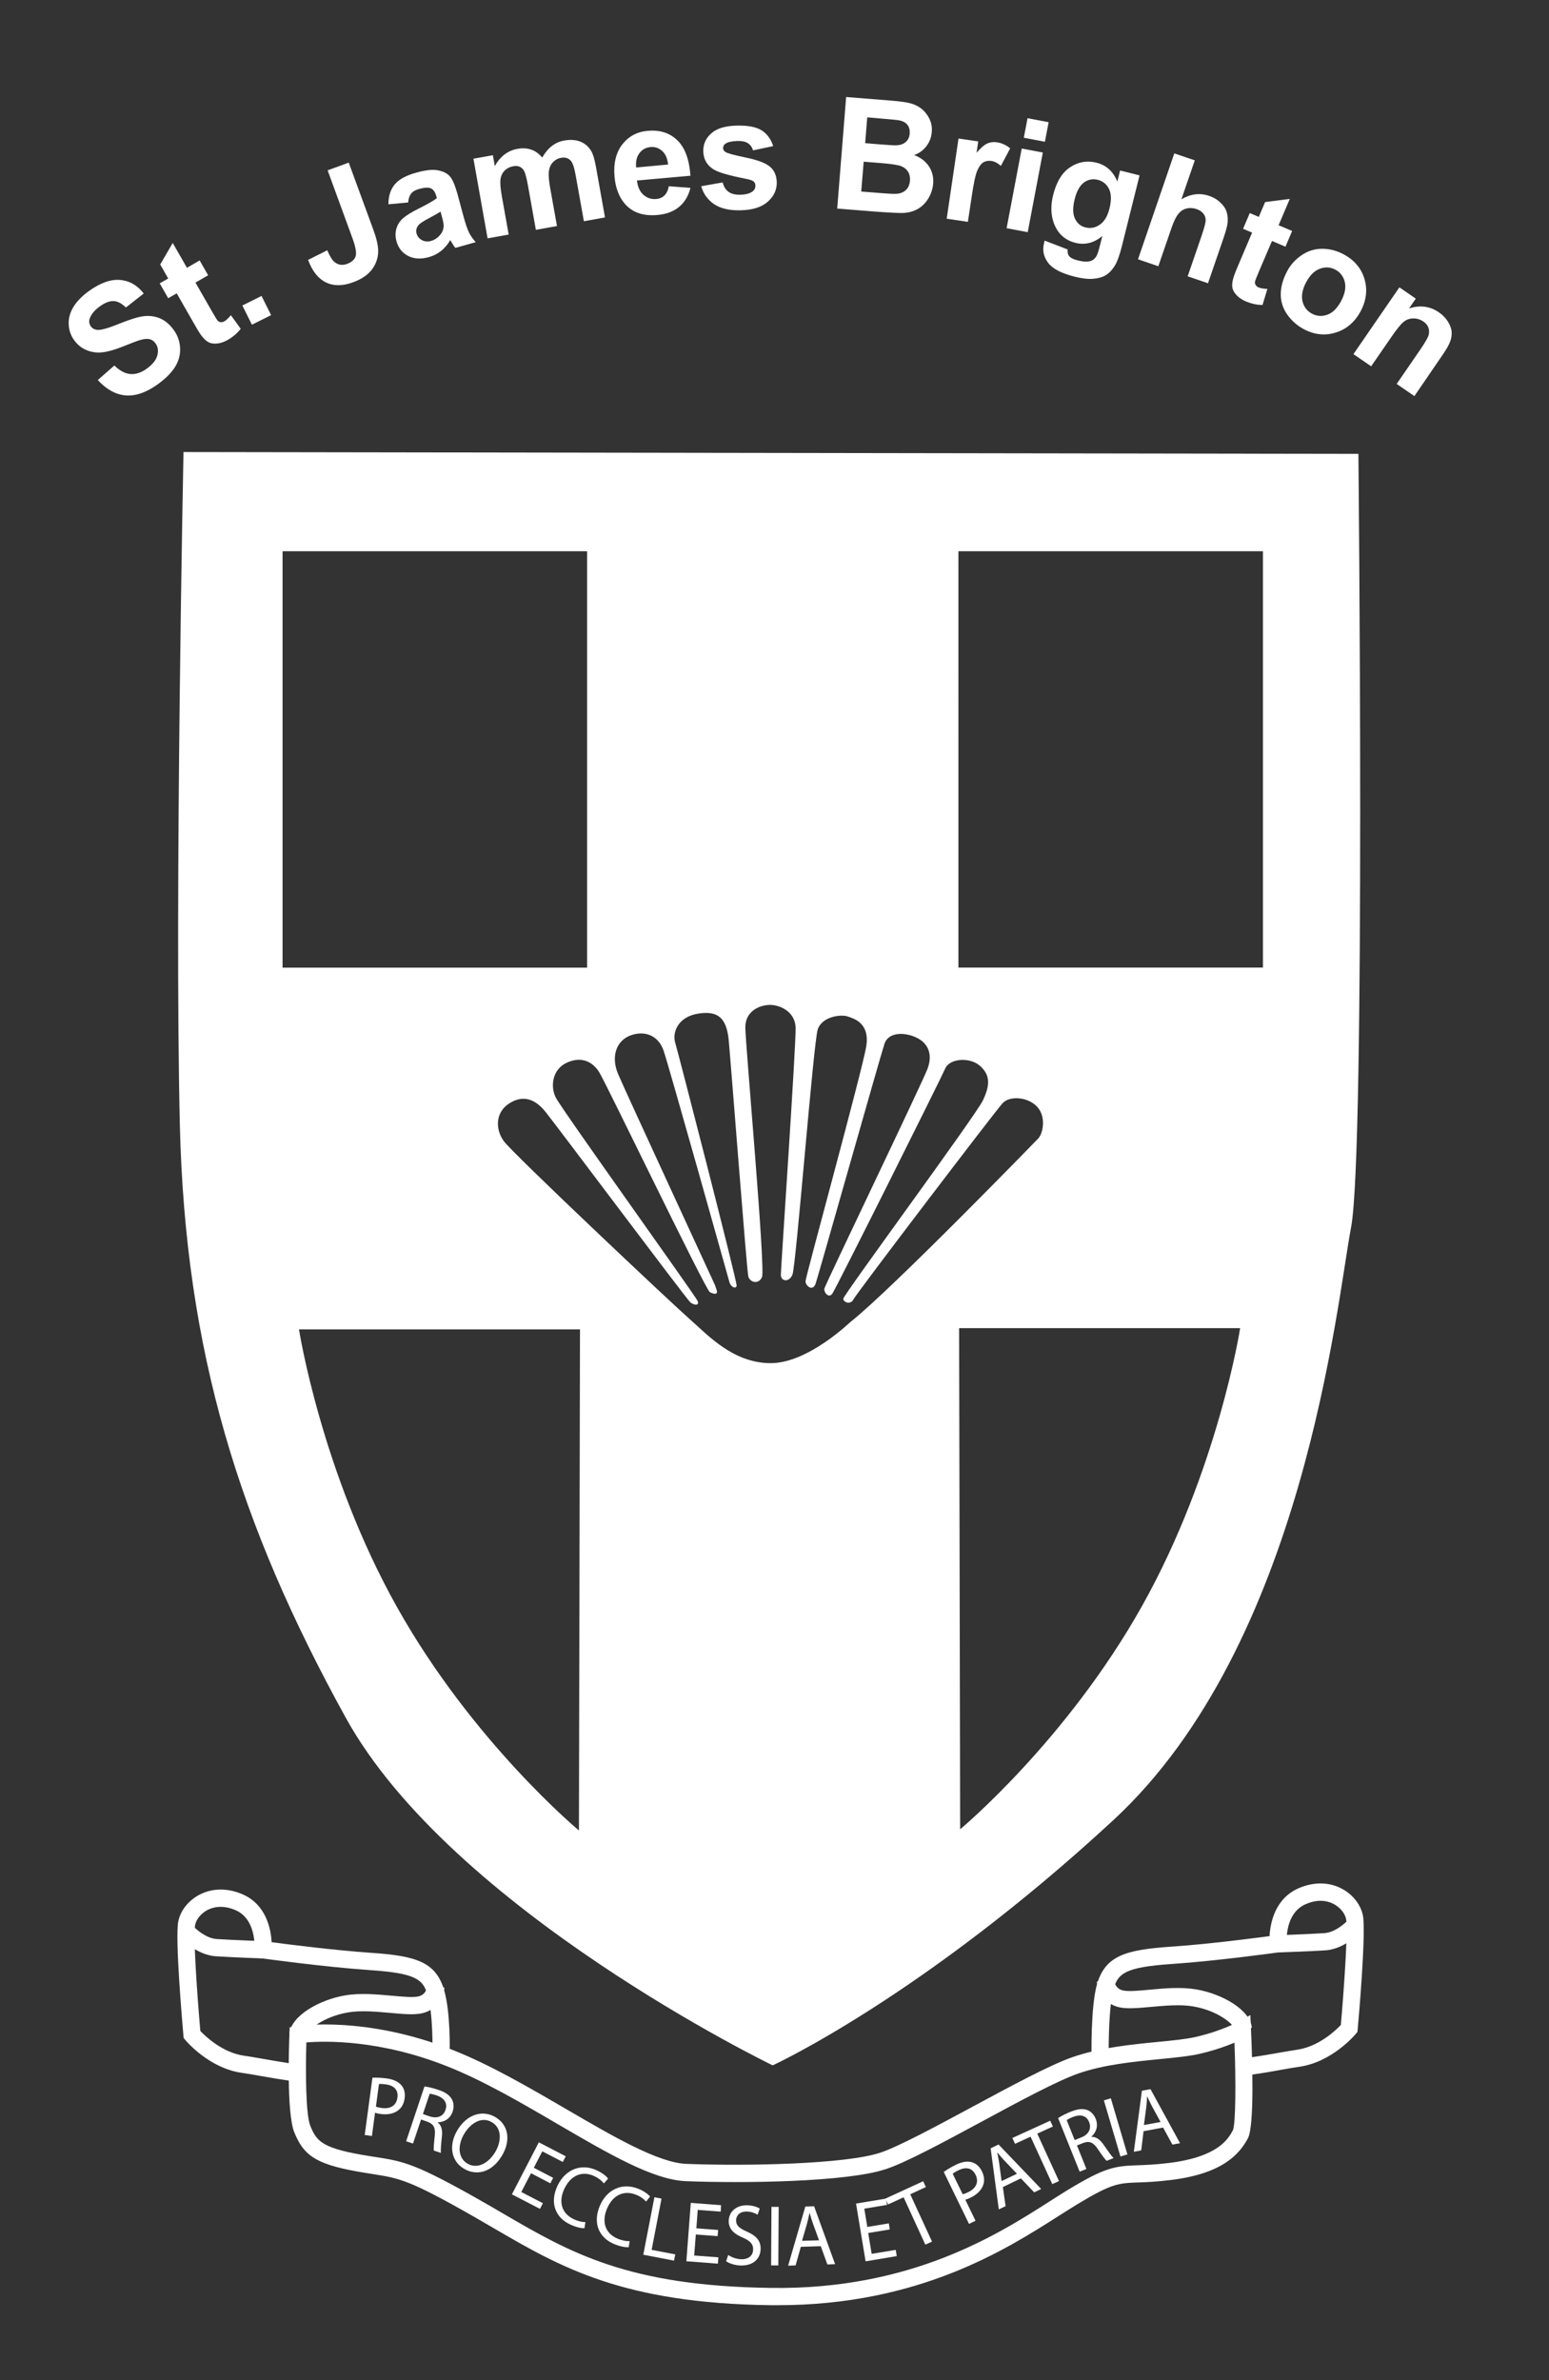 <?xml version="1.0" encoding="UTF-8"?>
<!-- Generator: Adobe Illustrator 25.3.1, SVG Export Plug-In . SVG Version: 6.00 Build 0)  -->
<svg xmlns="http://www.w3.org/2000/svg" xmlns:xlink="http://www.w3.org/1999/xlink" version="1.1" id="Layer_1" x="0px" y="0px" viewBox="0 0 178.38 274.02" style="enable-background:new 0 0 178.38 274.02;" xml:space="preserve">
<rect x="0" y="0" width="178.38" height="274.02" fill="#333333" stroke="none"/>
<style type="text/css">
	.st0{fill:#FFFFFF;}
	.st1{fill:none;stroke:#FFFFFF;stroke-width:1.984;stroke-miterlimit:10;}
</style>
<path class="st0" d="M156.43,52.25l-135.3-0.21c0,0-1.04,51.26-0.42,77.41c0.62,26.15,6.85,46.07,19.09,68.27  c12.24,22.2,49.18,40.05,49.18,40.05s17.22-7.89,39.22-28.22c22-20.34,25.73-59.56,27.39-68.27  C157.26,132.56,156.43,52.25,156.43,52.25z M32.54,63.46h35.07v47.94H32.54V63.46z M66.67,210.73c0,0-12.24-10.17-20.96-25.73  c-8.72-15.56-11.28-31.96-11.28-31.96h32.36L66.67,210.73z M88.75,156.93c-4.33,0-7.25-3.25-9.25-5S59,132.76,58,131.35  s-0.91-3.29,0.58-4.28c1.49-0.99,2.92-0.72,4.25,0.94s16.25,21.58,16.67,21.92s1.08,0.42,0.83-0.17S64.66,127.68,64,126.35  s-0.36-3.24,1.23-3.99s2.94-0.26,3.77,1.07c0.83,1.33,12.25,25.08,12.75,25.33s1,0.33,0.75-0.33s0.08,0.08-0.25-0.67  S72,125.6,71.16,123.6c-0.83-2-0.17-3.83,1.5-4.42c1.67-0.58,3.17,0.08,3.75,1.75C77,122.6,83.83,147.01,84,147.6  s0.75,0.83,0.83,0.42c0.08-0.42-6.75-26.92-7.08-28s0.24-2.97,2.71-3.34c2.14-0.32,3.21,0.42,3.46,3.09s2.08,26.5,2.25,27.17  c0.17,0.67,1.17,1,1.58,0.08c0.42-0.92-1.92-26.92-1.92-28.75s1.57-2.54,2.75-2.58c1.18-0.04,2.95,0.73,3.04,2.56  c0.08,1.83-1.7,27.76-1.7,28.51s0.92,0.92,1.33,0c0.42-0.92,2.42-26.75,2.92-28.25s2.67-1.75,3.42-1.5s2.58,0.75,2.17,3.42  c-0.42,2.67-7,26.58-7,27.08s0.83,1.25,1.17,0.25s7.42-26.08,7.92-27.58s2.55-1.33,3.82-0.66c1.27,0.67,1.73,1.92,1.15,3.5  c-0.58,1.58-11.81,24.91-11.89,25.33c-0.08,0.42,0.5,1.17,0.92,0.58s12.5-24.75,13-25.92s2.84-1.35,4.02-0.29s1.15,2.21,0.32,3.96  s-16.08,22.42-16.08,22.83s0.83,0.75,1.17,0.08c0.33-0.67,16.33-21.67,17.17-22.58s2.95-0.73,4,0.42c1.05,1.15,0.67,3.08,0.08,3.67  c0,0-16.75,17.25-21.58,21.08C97.91,152.18,93.08,156.93,88.75,156.93z M131.53,184.86c-8.72,15.56-20.96,25.73-20.96,25.73  l-0.12-57.69h32.36C142.82,152.9,140.25,169.29,131.53,184.86z M145.44,111.39h-35.07V63.46h35.07V111.39z"></path>
<g>
	<path class="st0" d="M33.83,239.6c-1.39-0.18-2.68-0.41-3.83-0.61c-0.79-0.14-1.52-0.27-2.17-0.36c-3.75-0.54-6.37-3.63-6.48-3.77   l-0.2-0.24l-0.03-0.31c-0.1-1.14-0.98-11.18-0.59-13.1c0.25-1.26,1.16-2.41,2.43-3.08c1.46-0.77,3.21-0.8,4.91-0.08   c2.8,1.18,3.33,4.04,3.41,5.54c2.02,0.27,7.23,0.93,11.4,1.22c5.17,0.35,7.48,1.02,8.45,4.25c0.77,2.56,0.66,7.09,0.65,7.28   l-1.98-0.05c0-0.04,0.11-4.4-0.57-6.66c-0.52-1.73-1.27-2.47-6.68-2.83c-5.34-0.37-12.33-1.34-12.4-1.35l-0.93-0.13l0.08-0.94   c0.01-0.14,0.25-3.45-2.21-4.49c-1.47-0.62-2.56-0.34-3.21,0c-0.72,0.38-1.28,1.06-1.41,1.72c-0.24,1.2,0.23,7.98,0.6,12.2   c0.61,0.64,2.56,2.5,5.04,2.85c0.66,0.09,1.41,0.23,2.23,0.37c1.12,0.2,2.4,0.42,3.74,0.6L33.83,239.6z"></path>
	<path class="st1" d="M33.95,238.62"></path>
	<path class="st0" d="M30.26,225.46c-0.03,0-3.45-0.12-5.4-0.25c-2.34-0.15-4.15-2.21-4.23-2.29l1.5-1.3l-0.75,0.65l0.75-0.65   c0.01,0.02,1.35,1.52,2.85,1.61c1.92,0.12,5.31,0.24,5.34,0.24L30.26,225.46z"></path>
	<path class="st0" d="M35.31,234.32l-1.98-0.18c0.19-2.1,3.49-3.94,6.44-4.43c1.73-0.29,3.65-0.11,5.34,0.04   c1.24,0.11,2.41,0.22,3.04,0.09c0.91-0.19,1.03-1.02,1.05-1.19l1.98,0.16c-0.06,0.85-0.69,2.56-2.61,2.97   c-0.93,0.2-2.18,0.08-3.63-0.05c-1.57-0.14-3.36-0.31-4.83-0.06C37.22,232.15,35.36,233.75,35.31,234.32z"></path>
</g>
<g>
	<path class="st1" d="M134.73,237.94"></path>
	<path class="st0" d="M143.06,238.98l-0.23-1.97c1.56-0.19,3.02-0.44,4.32-0.67c0.81-0.14,1.56-0.27,2.22-0.37   c2.49-0.36,4.43-2.21,5.04-2.85c0.37-4.23,0.84-11,0.6-12.2c-0.13-0.66-0.69-1.33-1.41-1.72c-0.66-0.35-1.74-0.63-3.21,0   c-2.46,1.04-2.22,4.35-2.21,4.49l0.08,0.93l-0.93,0.13c-0.07,0.01-7.05,0.99-12.4,1.35c-5.42,0.37-6.17,1.11-6.68,2.83   c-0.56,1.88-0.6,6.41-0.57,8l-1.98,0.04c0-0.25-0.12-6.05,0.65-8.61c0.97-3.22,3.28-3.89,8.45-4.25c4.18-0.28,9.38-0.95,11.4-1.22   c0.08-1.5,0.62-4.36,3.41-5.54c1.71-0.72,3.45-0.7,4.91,0.08c1.27,0.67,2.17,1.82,2.43,3.08c0.38,1.92-0.49,11.96-0.6,13.1   l-0.03,0.31l-0.2,0.24c-0.11,0.13-2.73,3.23-6.48,3.77c-0.64,0.09-1.37,0.22-2.16,0.36C146.17,238.53,144.67,238.79,143.06,238.98z   "></path>
	<path class="st0" d="M147.22,224.77l-0.07-1.98c0.03,0,3.43-0.12,5.34-0.24c1.5-0.09,2.84-1.6,2.85-1.61l1.5,1.3   c-0.08,0.09-1.89,2.15-4.23,2.29C150.67,224.65,147.25,224.77,147.22,224.77z"></path>
	<path class="st0" d="M142.17,233.63c-0.05-0.57-1.92-2.17-4.79-2.65c-1.47-0.25-3.26-0.08-4.83,0.06   c-1.46,0.13-2.71,0.25-3.63,0.05c-1.93-0.41-2.55-2.13-2.61-2.97l1.98-0.16c0.02,0.16,0.14,1,1.05,1.19   c0.63,0.13,1.8,0.03,3.04-0.09c1.69-0.16,3.61-0.33,5.34-0.04c2.95,0.49,6.25,2.32,6.44,4.43L142.17,233.63z"></path>
</g>
<path class="st0" d="M89.56,265.38c-0.27,0-0.54,0-0.82,0c-17.05-0.22-24.23-4.41-31.84-8.84c-0.8-0.47-1.62-0.94-2.45-1.42  c-7.33-4.18-8.46-4.35-11.48-4.83c-0.55-0.09-1.16-0.18-1.87-0.31c-4.91-0.88-6.16-1.95-7.21-4.5c-0.91-2.21-0.6-10.36-0.56-11.28  l0.03-0.81l0.8-0.13c0.32-0.05,7.95-1.22,17.98,2.74c4.3,1.7,8.76,4.3,13.07,6.81c5.44,3.17,10.58,6.17,13.82,6.3  c6.85,0.27,18.31,0.05,22.35-1.29c2.1-0.7,6.44-3.04,10.64-5.3c4.38-2.36,8.91-4.8,11.44-5.68c3.19-1.12,6.9-1.48,9.89-1.77  c1.75-0.17,3.27-0.32,4.38-0.58c2.98-0.69,4.84-1.72,4.86-1.73l1.4-0.78l0.07,1.6c0.15,3.31,0.42,11.17-0.36,12.6  c-1,1.84-2.91,4.04-8.8,4.78c-1.71,0.21-2.89,0.26-3.84,0.29c-2.26,0.08-3.03,0.11-7,2.51c-0.66,0.4-1.38,0.86-2.17,1.36  C115.85,258.97,105.81,265.38,89.56,265.38z M35.28,235.13c-0.1,3.37-0.07,8.34,0.45,9.59c0.68,1.66,1.21,2.5,5.73,3.31  c0.7,0.12,1.29,0.22,1.83,0.3c3.19,0.5,4.51,0.71,12.16,5.06c0.84,0.48,1.66,0.95,2.47,1.43c7.69,4.48,14.34,8.36,30.87,8.57  c16.11,0.23,26.1-6.14,32.05-9.94c0.8-0.51,1.53-0.98,2.21-1.39c4.2-2.54,5.32-2.7,7.96-2.79c0.91-0.03,2.04-0.07,3.66-0.27  c5.64-0.71,6.77-2.77,7.31-3.76c0.32-0.76,0.35-5.55,0.18-10.08c-0.93,0.39-2.29,0.88-3.97,1.27c-1.23,0.29-2.81,0.44-4.63,0.62  c-3.03,0.3-6.46,0.63-9.42,1.67c-2.38,0.83-6.84,3.23-11.15,5.56c-4.47,2.41-8.69,4.68-10.96,5.43c-4.52,1.51-16.54,1.65-23.06,1.39  c-3.74-0.15-8.84-3.12-14.75-6.57c-4.24-2.48-8.63-5.04-12.8-6.68C43.71,234.8,37.44,234.95,35.28,235.13z"></path>
<g>
	<path class="st0" d="M42.89,239.19c0.41-0.02,0.94,0,1.61,0.08c0.82,0.11,1.39,0.39,1.73,0.8c0.31,0.36,0.45,0.88,0.37,1.47   c-0.08,0.61-0.32,1.06-0.69,1.36c-0.5,0.43-1.25,0.58-2.06,0.47c-0.25-0.03-0.47-0.07-0.66-0.15l-0.36,2.68l-0.83-0.11   L42.89,239.19z M43.29,242.52c0.17,0.07,0.4,0.12,0.68,0.16c1,0.13,1.68-0.29,1.8-1.21c0.12-0.88-0.42-1.39-1.34-1.51   c-0.36-0.05-0.64-0.06-0.79-0.04L43.29,242.52z"></path>
	<path class="st0" d="M48.88,240.2c0.43,0.05,1.02,0.19,1.57,0.38c0.85,0.28,1.34,0.63,1.6,1.12c0.21,0.39,0.24,0.88,0.08,1.38   c-0.28,0.84-0.98,1.23-1.7,1.24l-0.01,0.03c0.42,0.33,0.55,0.88,0.47,1.59c-0.1,0.96-0.16,1.62-0.11,1.91l-0.82-0.27   c-0.04-0.21,0.01-0.81,0.1-1.66c0.11-0.94-0.1-1.38-0.81-1.65L48.49,244l-0.93,2.77l-0.79-0.26L48.88,240.2z M48.7,243.38   l0.81,0.27c0.85,0.28,1.55-0.02,1.79-0.75c0.28-0.82-0.18-1.38-1.01-1.67c-0.38-0.13-0.67-0.18-0.81-0.19L48.7,243.38z"></path>
	<path class="st0" d="M57.82,248.14c-1.18,2-2.97,2.37-4.39,1.53c-1.47-0.87-1.8-2.67-0.77-4.42c1.09-1.84,2.9-2.4,4.39-1.52   C58.57,244.62,58.84,246.42,57.82,248.14z M53.44,245.68c-0.73,1.24-0.74,2.73,0.39,3.4c1.14,0.67,2.43-0.04,3.21-1.35   c0.68-1.15,0.81-2.7-0.39-3.41C55.47,243.61,54.19,244.41,53.44,245.68z"></path>
	<path class="st0" d="M63.38,251.35l-2.23-1.16l-1.12,2.16l2.49,1.29l-0.34,0.65l-3.23-1.67l3.1-5.99l3.1,1.61l-0.34,0.65   l-2.36-1.22l-0.98,1.89l2.23,1.16L63.38,251.35z"></path>
	<path class="st0" d="M67.3,256.52c-0.35,0.01-0.97-0.11-1.68-0.45c-1.64-0.79-2.36-2.46-1.41-4.46c0.91-1.9,2.77-2.6,4.57-1.73   c0.73,0.35,1.11,0.73,1.25,0.93l-0.49,0.55c-0.22-0.28-0.57-0.58-1.06-0.82c-1.37-0.66-2.71-0.18-3.48,1.42   c-0.71,1.49-0.35,2.84,1.07,3.52c0.46,0.22,0.97,0.34,1.35,0.34L67.3,256.52z"></path>
	<path class="st0" d="M72.4,258.7c-0.35,0.03-0.97-0.06-1.7-0.37c-1.68-0.71-2.48-2.35-1.63-4.38c0.82-1.94,2.64-2.73,4.49-1.95   c0.74,0.31,1.14,0.68,1.3,0.87l-0.46,0.58c-0.23-0.27-0.6-0.56-1.09-0.76c-1.4-0.59-2.72-0.05-3.41,1.58   c-0.64,1.52-0.21,2.85,1.24,3.46c0.47,0.2,0.99,0.3,1.37,0.27L72.4,258.7z"></path>
	<path class="st0" d="M75.36,252.95l0.82,0.16l-1.14,5.9l2.72,0.52l-0.14,0.72l-3.54-0.68L75.36,252.95z"></path>
	<path class="st0" d="M82.64,257.43l-2.51-0.19l-0.19,2.42l2.79,0.21l-0.06,0.73l-3.63-0.28l0.51-6.72l3.48,0.27L83,254.61   l-2.65-0.2l-0.16,2.12l2.51,0.19L82.64,257.43z"></path>
	<path class="st0" d="M83.86,259.6c0.37,0.25,0.91,0.47,1.48,0.49c0.85,0.03,1.37-0.42,1.39-1.1c0.02-0.63-0.31-1-1.17-1.38   c-1.04-0.43-1.68-1.02-1.64-1.97c0.04-1.05,0.9-1.8,2.15-1.76c0.66,0.02,1.14,0.2,1.42,0.38l-0.25,0.7   c-0.21-0.13-0.63-0.34-1.22-0.36c-0.88-0.03-1.24,0.51-1.25,0.97c-0.02,0.63,0.36,0.95,1.24,1.34c1.08,0.48,1.62,1.05,1.58,2.04   c-0.04,1.04-0.8,1.91-2.33,1.86c-0.62-0.02-1.3-0.24-1.64-0.49L83.86,259.6z"></path>
	<path class="st0" d="M89.67,254.06l-0.04,6.74l-0.83,0l0.04-6.74L89.67,254.06z"></path>
	<path class="st0" d="M92.22,258.66l-0.6,2.14l-0.86,0.03l1.98-6.81l1.01-0.03l2.42,6.67l-0.89,0.03l-0.76-2.1L92.22,258.66z    M94.32,257.91l-0.7-1.92c-0.16-0.44-0.27-0.83-0.38-1.22h-0.02c-0.08,0.4-0.18,0.82-0.29,1.23l-0.57,1.97L94.32,257.91z"></path>
	<path class="st0" d="M102.46,256.66l-2.48,0.41l0.4,2.4l2.77-0.46l0.12,0.72l-3.59,0.6l-1.1-6.65l3.45-0.57l0.12,0.72l-2.62,0.44   l0.35,2.1l2.48-0.41L102.46,256.66z"></path>
	<path class="st0" d="M104.06,252.96l-1.79,0.82l-0.31-0.67l4.35-2l0.31,0.67l-1.8,0.83l2.51,5.45l-0.77,0.35L104.06,252.96z"></path>
	<path class="st0" d="M108.68,250.04c0.33-0.24,0.78-0.52,1.38-0.82c0.74-0.36,1.38-0.45,1.88-0.29c0.46,0.13,0.86,0.48,1.13,1.02   c0.27,0.55,0.32,1.06,0.18,1.51c-0.18,0.63-0.72,1.17-1.46,1.53c-0.22,0.11-0.44,0.2-0.63,0.24l1.18,2.43l-0.75,0.36L108.68,250.04   z M110.86,252.6c0.19-0.03,0.4-0.12,0.65-0.24c0.91-0.44,1.24-1.17,0.83-2c-0.39-0.8-1.12-0.92-1.95-0.52   c-0.33,0.16-0.57,0.31-0.68,0.41L110.86,252.6z"></path>
	<path class="st0" d="M115.49,251.78l0.31,2.2l-0.78,0.37l-0.94-7.03l0.91-0.44l4.91,5.12l-0.8,0.39l-1.54-1.61L115.49,251.78z    M117.11,250.25l-1.41-1.48c-0.32-0.33-0.58-0.65-0.84-0.96l-0.02,0.01c0.09,0.4,0.17,0.82,0.23,1.24l0.27,2.03L117.11,250.25z"></path>
	<path class="st0" d="M118.68,245.98l-1.79,0.82l-0.31-0.67l4.36-1.99l0.31,0.67l-1.8,0.82l2.5,5.46l-0.77,0.35L118.68,245.98z"></path>
	<path class="st0" d="M121.85,243.84c0.36-0.24,0.9-0.51,1.44-0.73c0.83-0.33,1.43-0.39,1.94-0.19c0.41,0.16,0.75,0.52,0.95,1   c0.33,0.83,0.05,1.57-0.49,2.05l0.01,0.03c0.53-0.02,0.99,0.32,1.39,0.91c0.55,0.79,0.93,1.34,1.15,1.53l-0.8,0.32   c-0.17-0.14-0.52-0.62-1-1.33c-0.52-0.79-0.98-0.99-1.69-0.73l-0.73,0.29l1.09,2.71l-0.78,0.31L121.85,243.84z M123.76,246.37   l0.79-0.32c0.83-0.33,1.16-1.02,0.88-1.73c-0.32-0.81-1.03-0.93-1.85-0.62c-0.37,0.15-0.63,0.29-0.74,0.38L123.76,246.37z"></path>
	<path class="st0" d="M127.92,241.56l1.91,6.46l-0.8,0.24l-1.91-6.46L127.92,241.56z"></path>
	<path class="st0" d="M131.69,245.35l-0.27,2.21l-0.85,0.16l0.93-7.03l0.99-0.18l3.4,6.22l-0.88,0.16l-1.07-1.96L131.69,245.35z    M133.65,244.29l-0.98-1.79c-0.22-0.41-0.39-0.78-0.55-1.15l-0.02,0c-0.02,0.41-0.05,0.83-0.1,1.26l-0.27,2.03L133.65,244.29z"></path>
</g>
<g>
	<path class="st0" d="M11.26,43.75l1.91-1.67c0.62,0.6,1.23,0.93,1.84,0.98c0.61,0.05,1.24-0.15,1.88-0.61   c0.68-0.49,1.09-1,1.23-1.54s0.07-1-0.21-1.38c-0.18-0.25-0.4-0.41-0.67-0.48s-0.63-0.04-1.09,0.09c-0.31,0.09-0.98,0.34-2.02,0.76   c-1.33,0.53-2.38,0.76-3.13,0.67c-1.06-0.12-1.88-0.59-2.47-1.42c-0.38-0.53-0.59-1.14-0.62-1.82s0.15-1.35,0.55-2   c0.39-0.65,1-1.26,1.8-1.84c1.32-0.94,2.51-1.36,3.59-1.26c1.08,0.1,1.98,0.62,2.7,1.56l-2.05,1.61c-0.48-0.47-0.95-0.72-1.41-0.74   c-0.47-0.02-1,0.18-1.59,0.61c-0.61,0.44-1,0.91-1.17,1.41c-0.11,0.32-0.06,0.62,0.13,0.89c0.18,0.25,0.43,0.38,0.77,0.41   c0.43,0.03,1.24-0.2,2.45-0.69s2.14-0.79,2.82-0.88c0.68-0.09,1.32-0.01,1.92,0.24s1.14,0.71,1.61,1.37   c0.43,0.6,0.67,1.28,0.71,2.04s-0.15,1.49-0.58,2.18c-0.43,0.69-1.1,1.36-2.01,2.01c-1.32,0.95-2.56,1.37-3.71,1.27   C13.3,45.41,12.24,44.82,11.26,43.75z"></path>
	<path class="st0" d="M22.99,29.98l0.98,1.71l-1.46,0.84l1.87,3.27c0.38,0.66,0.61,1.04,0.7,1.13c0.09,0.09,0.21,0.15,0.34,0.16   c0.14,0.01,0.28-0.02,0.42-0.1c0.2-0.11,0.45-0.35,0.75-0.7l1.13,1.56c-0.38,0.5-0.88,0.93-1.51,1.29   c-0.39,0.22-0.77,0.36-1.16,0.4c-0.38,0.05-0.71,0.01-0.97-0.11s-0.52-0.34-0.78-0.66c-0.19-0.22-0.5-0.71-0.93-1.47l-2.02-3.53   l-0.98,0.56l-0.98-1.71l0.98-0.56l-0.92-1.61l1.44-2.48l1.64,2.86L22.99,29.98z"></path>
	<path class="st0" d="M29.01,37.38l-1.1-2.21l2.21-1.1l1.1,2.21L29.01,37.38z"></path>
	<path class="st0" d="M37.73,19.61l2.43-0.89l2.81,7.66c0.37,1,0.56,1.8,0.58,2.41c0.02,0.79-0.2,1.51-0.67,2.17   c-0.47,0.65-1.21,1.17-2.23,1.54c-1.19,0.44-2.24,0.44-3.12,0.01s-1.57-1.29-2.05-2.59l2.21-1.11c0.28,0.68,0.56,1.14,0.84,1.36   c0.42,0.34,0.9,0.41,1.44,0.21c0.54-0.2,0.87-0.5,0.99-0.89c0.11-0.39-0.01-1.08-0.37-2.06L37.73,19.61z"></path>
	<path class="st0" d="M47,23.31l-2.27,0.21c0-0.94,0.24-1.7,0.72-2.28c0.48-0.58,1.3-1.04,2.47-1.36c1.06-0.3,1.89-0.39,2.48-0.28   c0.59,0.11,1.04,0.32,1.36,0.65c0.32,0.33,0.62,1.01,0.91,2.04l0.75,2.78c0.22,0.79,0.42,1.36,0.6,1.72s0.44,0.72,0.76,1.09   l-2.35,0.66c-0.11-0.14-0.25-0.35-0.42-0.64c-0.08-0.13-0.13-0.22-0.16-0.26c-0.3,0.51-0.65,0.93-1.06,1.25   c-0.41,0.33-0.87,0.56-1.4,0.71c-0.93,0.26-1.72,0.21-2.4-0.14c-0.67-0.35-1.12-0.91-1.33-1.68c-0.14-0.51-0.15-0.99-0.01-1.46   c0.13-0.47,0.39-0.87,0.77-1.2c0.38-0.33,0.96-0.69,1.74-1.08c1.05-0.52,1.77-0.93,2.15-1.23l-0.07-0.24   c-0.13-0.46-0.33-0.75-0.61-0.88c-0.28-0.13-0.73-0.11-1.36,0.06c-0.42,0.12-0.73,0.29-0.92,0.53S47.04,22.85,47,23.31z    M50.73,24.36c-0.28,0.19-0.73,0.44-1.35,0.77c-0.62,0.33-1.01,0.58-1.18,0.78c-0.25,0.31-0.33,0.63-0.23,0.97   c0.09,0.33,0.3,0.59,0.61,0.76c0.32,0.17,0.67,0.21,1.05,0.1c0.43-0.12,0.8-0.37,1.11-0.77c0.23-0.29,0.34-0.61,0.35-0.95   c0.01-0.22-0.07-0.62-0.23-1.19L50.73,24.36z"></path>
	<path class="st0" d="M54.52,18.27l2.24-0.4l0.22,1.25c0.63-1.12,1.49-1.78,2.6-1.98c0.59-0.11,1.12-0.08,1.6,0.09   c0.48,0.16,0.9,0.47,1.26,0.91c0.32-0.56,0.69-1.01,1.11-1.33c0.42-0.33,0.9-0.54,1.43-0.63c0.67-0.12,1.27-0.09,1.79,0.1   c0.52,0.19,0.94,0.53,1.26,1.02c0.24,0.36,0.43,0.98,0.59,1.86l1.05,5.87l-2.43,0.44l-0.94-5.25c-0.16-0.91-0.35-1.48-0.57-1.72   c-0.29-0.31-0.66-0.42-1.13-0.33c-0.34,0.06-0.64,0.22-0.9,0.48s-0.42,0.6-0.49,1.03c-0.06,0.42-0.01,1.07,0.14,1.93l0.79,4.41   l-2.43,0.44l-0.9-5.04c-0.16-0.89-0.31-1.46-0.44-1.71s-0.3-0.41-0.51-0.51s-0.46-0.11-0.77-0.06c-0.38,0.07-0.69,0.23-0.96,0.48   c-0.26,0.26-0.43,0.59-0.49,0.99c-0.06,0.4-0.01,1.05,0.14,1.93l0.8,4.46l-2.43,0.44L54.52,18.27z"></path>
	<path class="st0" d="M77.02,21.44l2.49,0.19c-0.23,0.93-0.67,1.66-1.31,2.19s-1.47,0.84-2.49,0.93c-1.62,0.15-2.86-0.28-3.73-1.26   c-0.69-0.79-1.09-1.83-1.21-3.12c-0.14-1.54,0.16-2.78,0.88-3.73c0.73-0.94,1.71-1.47,2.94-1.58c1.38-0.12,2.52,0.23,3.4,1.08   c0.88,0.84,1.39,2.21,1.52,4.09l-6.16,0.55c0.08,0.73,0.33,1.28,0.75,1.65s0.91,0.53,1.47,0.48c0.39-0.03,0.7-0.17,0.94-0.4   C76.76,22.27,76.93,21.91,77.02,21.44z M76.94,18.94c-0.08-0.71-0.31-1.24-0.7-1.57c-0.38-0.34-0.83-0.49-1.33-0.44   c-0.54,0.05-0.96,0.28-1.28,0.71s-0.44,0.97-0.37,1.64L76.94,18.94z"></path>
	<path class="st0" d="M80.75,21.44L83.22,21c0.12,0.48,0.34,0.84,0.67,1.08c0.33,0.24,0.78,0.35,1.36,0.34   c0.64-0.02,1.12-0.15,1.43-0.39c0.21-0.17,0.32-0.39,0.31-0.67c0-0.19-0.07-0.34-0.19-0.46c-0.13-0.11-0.4-0.22-0.83-0.3   c-2-0.39-3.28-0.76-3.82-1.11c-0.75-0.48-1.14-1.18-1.16-2.07c-0.02-0.81,0.28-1.5,0.91-2.06c0.62-0.57,1.61-0.87,2.95-0.9   c1.28-0.03,2.23,0.15,2.86,0.55c0.63,0.4,1.07,1,1.33,1.81l-2.32,0.49c-0.11-0.36-0.3-0.63-0.59-0.82   c-0.28-0.19-0.68-0.27-1.2-0.26c-0.65,0.02-1.11,0.12-1.39,0.31c-0.18,0.13-0.27,0.3-0.27,0.51c0,0.18,0.09,0.32,0.26,0.44   c0.23,0.16,1,0.37,2.32,0.64c1.32,0.27,2.25,0.61,2.78,1.03c0.53,0.43,0.8,1.03,0.82,1.82c0.02,0.85-0.32,1.6-1.02,2.23   c-0.7,0.63-1.75,0.97-3.15,1c-1.27,0.03-2.28-0.2-3.04-0.7C81.5,23,81,22.32,80.75,21.44z"></path>
	<path class="st0" d="M97.44,11.17l5.13,0.41c1.02,0.08,1.77,0.18,2.26,0.31s0.93,0.34,1.3,0.64c0.37,0.3,0.67,0.68,0.9,1.15   c0.23,0.47,0.32,0.98,0.27,1.53c-0.05,0.6-0.25,1.14-0.62,1.62s-0.83,0.82-1.41,1.02c0.76,0.29,1.33,0.73,1.71,1.31   c0.38,0.58,0.54,1.25,0.48,1.99c-0.05,0.58-0.23,1.14-0.54,1.67c-0.32,0.53-0.72,0.94-1.22,1.23c-0.5,0.29-1.09,0.45-1.79,0.47   c-0.44,0.01-1.48-0.04-3.13-0.16l-4.37-0.35L97.44,11.17z M99.46,18.62l-0.28,3.43l2.4,0.19c0.93,0.07,1.53,0.1,1.78,0.06   c0.39-0.04,0.72-0.19,0.98-0.44c0.26-0.25,0.41-0.61,0.45-1.06c0.03-0.39-0.04-0.72-0.2-1c-0.17-0.28-0.42-0.5-0.76-0.65   c-0.34-0.15-1.11-0.27-2.29-0.37L99.46,18.62z M99.87,13.51l-0.24,2.97l1.7,0.14c1.01,0.08,1.64,0.12,1.89,0.11   c0.45-0.02,0.81-0.14,1.08-0.38c0.27-0.23,0.43-0.56,0.46-0.97c0.03-0.4-0.05-0.73-0.25-0.99c-0.2-0.27-0.51-0.44-0.94-0.53   c-0.25-0.05-0.99-0.12-2.21-0.22L99.87,13.51z"></path>
	<path class="st0" d="M111.46,25.54l-2.44-0.36l1.36-9.23l2.27,0.33l-0.19,1.31c0.48-0.56,0.89-0.92,1.23-1.07   c0.34-0.15,0.71-0.2,1.1-0.14c0.56,0.08,1.07,0.31,1.54,0.7l-1.07,2.02c-0.37-0.33-0.74-0.52-1.09-0.57   c-0.34-0.05-0.65,0-0.91,0.15c-0.26,0.15-0.5,0.47-0.71,0.94s-0.43,1.49-0.66,3.07L111.46,25.54z"></path>
	<path class="st0" d="M115.92,26.27l1.74-9.17l2.43,0.46l-1.74,9.17L115.92,26.27z M117.9,15.86l0.43-2.25l2.43,0.46l-0.43,2.25   L117.9,15.86z"></path>
	<path class="st0" d="M120.3,27.7l2.65,1.02c-0.03,0.33,0.02,0.57,0.15,0.74c0.18,0.23,0.52,0.4,1.01,0.52   c0.62,0.16,1.12,0.18,1.48,0.07c0.24-0.07,0.45-0.23,0.63-0.49c0.12-0.18,0.25-0.54,0.39-1.07l0.33-1.32   c-0.96,0.8-1.99,1.06-3.08,0.79c-1.22-0.3-2.05-1.06-2.5-2.27c-0.35-0.95-0.38-2.03-0.08-3.24c0.38-1.52,1.03-2.59,1.96-3.2   c0.93-0.62,1.94-0.79,3.03-0.52c1.12,0.28,1.92,1,2.4,2.17l0.32-1.27l2.24,0.56l-2.03,8.13c-0.27,1.07-0.55,1.85-0.86,2.33   s-0.66,0.84-1.05,1.06c-0.39,0.22-0.88,0.35-1.45,0.39s-1.27-0.04-2.08-0.25c-1.54-0.38-2.56-0.92-3.07-1.61   c-0.51-0.69-0.67-1.43-0.46-2.24C120.24,27.9,120.26,27.81,120.3,27.7z M123.76,22.92c-0.24,0.96-0.23,1.71,0.03,2.25   c0.26,0.54,0.66,0.88,1.21,1.01c0.58,0.15,1.14,0.04,1.66-0.32c0.52-0.36,0.89-0.98,1.11-1.88c0.23-0.94,0.21-1.68-0.06-2.23   c-0.27-0.55-0.71-0.9-1.3-1.05c-0.57-0.14-1.1-0.04-1.59,0.31C124.35,21.37,123.99,22,123.76,22.92z"></path>
	<path class="st0" d="M137.59,18.46l-1.54,4.48c1.06-0.62,2.11-0.75,3.16-0.4c0.54,0.18,0.99,0.45,1.35,0.8   c0.36,0.35,0.6,0.71,0.71,1.1c0.11,0.39,0.14,0.78,0.1,1.19s-0.21,1-0.48,1.8l-1.78,5.18l-2.34-0.8l1.6-4.66   c0.32-0.93,0.47-1.53,0.47-1.81s-0.09-0.53-0.27-0.76c-0.17-0.22-0.43-0.39-0.77-0.51c-0.39-0.13-0.77-0.16-1.14-0.07   c-0.37,0.08-0.69,0.29-0.96,0.62c-0.27,0.33-0.53,0.87-0.79,1.61l-1.52,4.42l-2.34-0.8l4.18-12.19L137.59,18.46z"></path>
	<path class="st0" d="M148.8,26.59l-0.77,1.81l-1.55-0.66L145,31.2c-0.3,0.7-0.46,1.12-0.48,1.24c-0.02,0.13,0.01,0.25,0.08,0.37   s0.18,0.21,0.34,0.28c0.21,0.09,0.55,0.15,1.01,0.17l-0.56,1.85c-0.62,0-1.27-0.14-1.94-0.42c-0.41-0.17-0.75-0.4-1.02-0.68   s-0.44-0.56-0.5-0.84c-0.06-0.28-0.04-0.62,0.06-1.02c0.06-0.28,0.27-0.83,0.61-1.63l1.59-3.74l-1.04-0.44l0.77-1.81l1.04,0.44   l0.73-1.71l2.84-0.36l-1.29,3.03L148.8,26.59z"></path>
	<path class="st0" d="M148.22,31.23c0.38-0.73,0.93-1.34,1.64-1.83c0.71-0.49,1.49-0.75,2.34-0.76c0.84-0.01,1.67,0.19,2.48,0.61   c1.25,0.66,2.06,1.6,2.44,2.83c0.37,1.23,0.24,2.47-0.41,3.71c-0.66,1.25-1.6,2.08-2.84,2.48c-1.24,0.4-2.47,0.28-3.7-0.36   c-0.76-0.4-1.39-0.95-1.9-1.65c-0.51-0.7-0.77-1.48-0.78-2.33C147.48,33.08,147.72,32.18,148.22,31.23z M150.4,32.52   c-0.43,0.82-0.56,1.55-0.4,2.19c0.16,0.64,0.53,1.11,1.1,1.41c0.57,0.3,1.16,0.33,1.78,0.1c0.62-0.23,1.14-0.77,1.58-1.6   c0.42-0.81,0.56-1.53,0.4-2.17c-0.16-0.64-0.52-1.11-1.09-1.41c-0.57-0.3-1.17-0.33-1.78-0.1C151.36,31.17,150.83,31.7,150.4,32.52   z"></path>
	<path class="st0" d="M162.88,45.6l-2.04-1.4l2.7-3.93c0.57-0.83,0.9-1.4,0.98-1.7c0.08-0.3,0.07-0.59-0.03-0.86   c-0.1-0.27-0.29-0.5-0.57-0.69c-0.35-0.24-0.73-0.36-1.15-0.36s-0.78,0.12-1.1,0.37c-0.32,0.25-0.78,0.8-1.37,1.66l-2.4,3.48   l-2.04-1.4l5.29-7.69l1.89,1.3l-0.78,1.13c1.27-0.41,2.41-0.26,3.43,0.44c0.45,0.31,0.8,0.67,1.06,1.09s0.4,0.82,0.42,1.2   c0.02,0.38-0.04,0.76-0.19,1.13c-0.14,0.37-0.42,0.85-0.83,1.45L162.88,45.6z"></path>
</g>
</svg>

